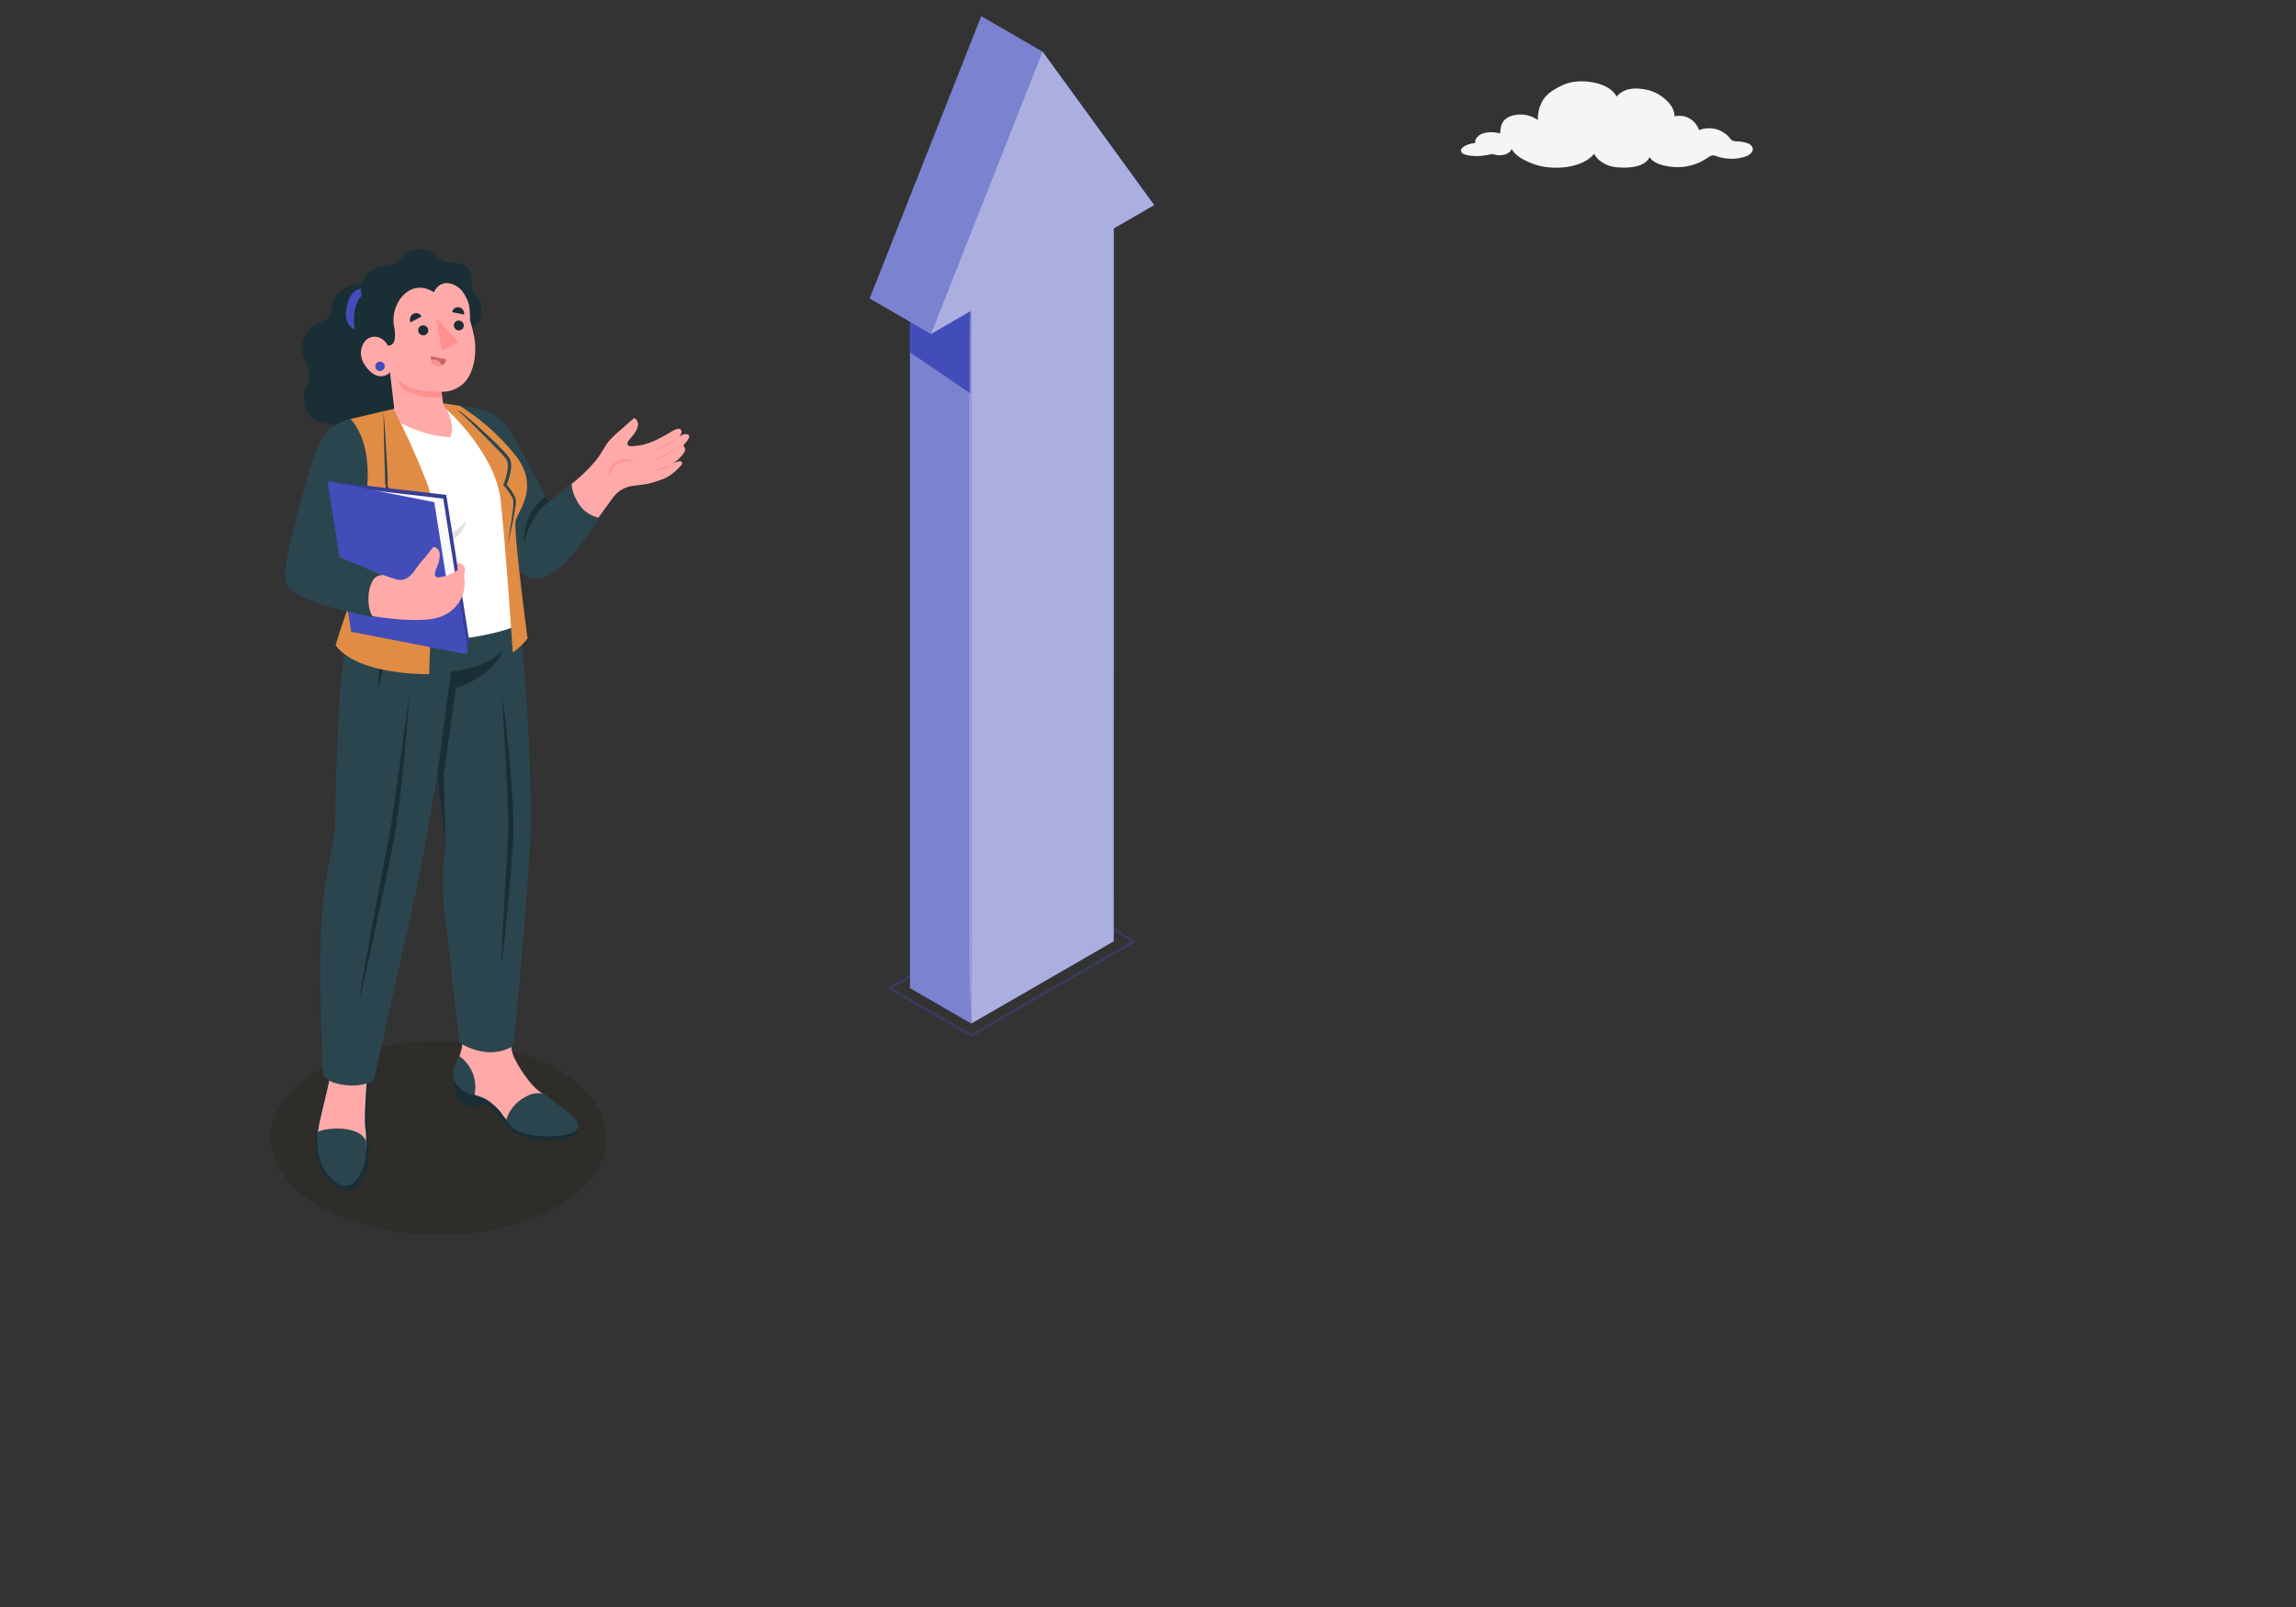 <svg xmlns="http://www.w3.org/2000/svg" viewBox="0 0 400 280"><rect x="0" y="0" width="400" height="280" fill="#333333" stroke="none"/><defs><style>.cls-1{fill:#201600;}.cls-1,.cls-11{opacity:0.2;}.cls-2{fill:#1a2e35;}.cls-3{fill:#ffaaa8;}.cls-4{fill:#2b454e;}.cls-5{fill:#ff9090;}.cls-6{fill:#434dba;}.cls-7{fill:#c76668;}.cls-15,.cls-16,.cls-17,.cls-8{fill:#fff;}.cls-9{fill:#e1e1e1;}.cls-10{fill:#e18c44;}.cls-12{fill:#fafafa;}.cls-13{fill:#f5f5f5;}.cls-14,.cls-15{opacity:0.3;}.cls-16{opacity:0.75;}.cls-17{opacity:0.55;}</style></defs><title>ips</title><g id="layer"><path id="Shadow" class="cls-1" d="M97.08,186.35c11.41,6.59,11.41,17.27,0,23.86s-29.92,6.6-41.34,0-11.41-17.28,0-23.87S85.66,179.76,97.08,186.35Z"/><g id="Character"><g id="Bottom"><g id="Bottom-2" data-name="Bottom"><polygon class="cls-2" points="82.96 192.91 84.68 191.98 82.94 191.56 82.96 192.91"/><path class="cls-2" d="M100.48,195.52s-21-8.63-21.25-7.22a2.38,2.38,0,0,0,0,.85l-.06-.08.48,2.6A6.12,6.12,0,0,0,83,192.91c0-.12,0-.9,0-1.35a11.2,11.2,0,0,1,1.86.91c1.36.83,2.27,2.35,3.74,4.09,1.07,1.27,2.93,1.81,5.65,2.1,2.93.31,5.48-.35,6.18-1.17A2.1,2.1,0,0,0,100.48,195.52Z"/><path class="cls-3" d="M99.89,195.06c-.21-.2-1-1-2-1.85s-2-1.69-3.08-2.45a10.77,10.77,0,0,1-1.53-1.18,13.39,13.39,0,0,1-1.07-1.18,22.09,22.09,0,0,1-2.41-3.69,5.86,5.86,0,0,1-.74-3.18,73.74,73.74,0,0,1,.56-9.28l-10,.16c.35,1.57.55,4.26.77,6.06.33,2.73.43,3.34-.53,6.11a8.07,8.07,0,0,0-.73,2.47,3.88,3.88,0,0,0,2.37,3.21c1,.53,2.21.73,3.22,1.3A10.22,10.22,0,0,1,87.4,194a10.1,10.1,0,0,0,2.33,2.5,9,9,0,0,0,3.41,1.05,17.81,17.81,0,0,0,4.54.06C99.82,197.38,101.39,196.53,99.89,195.06Z"/><path class="cls-4" d="M98.64,193.57c-.92-.72-2.22-1.75-3.79-2.91a3.85,3.85,0,0,0-3.2.41,6.72,6.72,0,0,0-3.45,4.06,4.47,4.47,0,0,0,2.59,2.12c3.61,1.43,9.95.7,9.95-.95C100.74,195.25,99.76,194.45,98.64,193.57ZM80,184a16,16,0,0,1-.69,1.63,3,3,0,0,0,.15,3.17,4.76,4.76,0,0,0,3.19,2A6.56,6.56,0,0,0,80,184Z"/><path class="cls-2" d="M64,187.71c.59.94-.17,4.49,0,7,.12,2.3.74,6.3,0,8.57-.84,2.69-2.54,5.81-5.7,3.29-2-1.56-3.08-3.58-3.35-6.88-.19-2.3.73-5.48,1.52-8.3.92-3.3,1.27-5.06,1.27-5.06Z"/><path class="cls-3" d="M57.48,170.76c-.23,5.36.4,9.12.43,12.55a24.3,24.3,0,0,1-.48,4.64c-.45,2.19-1.22,5.23-1.54,6.65-.45,2-.79,3.24-.1,5.46a2.45,2.45,0,0,0,.22.5c1,1.83,3.39,3.22,4.17,3a1.35,1.35,0,0,0,1.37.48l.26-.07a1.39,1.39,0,0,0,.26-.1,2.69,2.69,0,0,0,1.3-1.69c0-.15.09-.31.12-.48a16.84,16.84,0,0,0,.1-5.63c-.06-1.24,0-2.83.12-4.84A91.4,91.4,0,0,1,65,179.89c.52-2.11,1.17-4.75,1.85-7.57Z"/><path class="cls-4" d="M55.42,197.18c1.92-.84,7.48-1,8.37,1.75,0,2.55,0,4.28-1.58,6.5-2.14,2.94-4.93-.18-6-2.17A10.16,10.16,0,0,1,55.42,197.18Z"/><path class="cls-4" d="M64.74,100.75c-2.71,4.86-4.9,9-5.61,21.79-.79,14.49-.68,20-.74,21.76s-1.2,4.95-2.16,13.56.05,29.48.05,29.48.68,1.41,4,1.73a8.45,8.45,0,0,0,4.82-.77s5.87-26.12,7-31.31c1.64-7.33,4.06-21.86,4.06-21.86l1.48,12.21a43.3,43.3,0,0,0-.09,12.31c.87,7.57,2.49,22,2.49,22a10.65,10.65,0,0,0,4.5,1.64,7.7,7.7,0,0,0,4.91-1.06s2.94-30,3-38.54-.59-29.94-3.2-42.64Z"/><path class="cls-2" d="M78.59,117l-2.43,18.09,1.48,12.21L77.3,135l2.12-15.13c2.07-.48,6.79-2.93,8.11-6.45C84.32,116.67,78.59,117,78.59,117ZM69,107.34c.37-1.38.77-2.75,1.21-4.13a20.23,20.23,0,0,0-1.89,3.92,39.75,39.75,0,0,0-1.27,4.15c-.33,1.41-.62,2.83-.81,4.27a28.4,28.4,0,0,0-.32,4.33c.36-1.41.69-2.8,1-4.2s.65-2.79,1-4.18S68.64,108.72,69,107.34Zm-2.07-1c.47-.84,1-1.69,1.38-2.57a15.65,15.65,0,0,0-2,2.18,20.79,20.79,0,0,0-1.61,2.46A19.06,19.06,0,0,0,63.51,111a11.85,11.85,0,0,0-.68,2.88l1.33-2.59c.45-.85.9-1.69,1.38-2.52S66.47,107.13,66.94,106.29Zm-2.12,55q-1.24,6.67-2.33,13.39,1.6-6.61,3-13.25c1-4.43,1.87-8.85,2.78-13.31s1.43-9,1.9-13.48.84-9,1.14-13.55c-.65,4.48-1.25,9-1.85,13.46s-1.23,9-2.09,13.4S65.64,156.81,64.82,161.27ZM88.4,138.91c.08,2,.18,3.94.14,5.88s-.19,3.93-.31,5.89l-.34,5.91q-.35,5.91-.55,11.83.73-5.88,1.26-11.78c.35-3.93.69-7.85.85-11.83,0-4-.29-7.91-.62-11.85s-.78-7.87-1.36-11.77L88.12,133C88.22,135,88.33,136.94,88.4,138.91Z"/></g></g><g id="Top"><path class="cls-3" d="M118.34,80.37a5,5,0,0,0-1.22.43,6.35,6.35,0,0,0,2.1-2,1,1,0,0,0,.13-.5c0-.15-.12-.55-.35-.62l.62-.76c.24-.28.74-1,.22-1.2s-1,0-1.57.42a1.58,1.58,0,0,0,.47-.83c0-.59-.43-.87-1.53-.24s-3.83,2.37-6.12,2.58c-.41,0-1.23.23-1.59,0h0c-.51-.33.12-1,.38-1.32a7.73,7.73,0,0,0,.7-.9,3.17,3.17,0,0,0,.53-1.13,1.41,1.41,0,0,0-.25-1.2c-.14-.17-.36-.3-.55-.13-.75.68-1.51,1.33-2.26,2a17.27,17.27,0,0,0-2.07,2c-.67.87-1.17,2-2.16,3.25a28.12,28.12,0,0,1-4.6,4.38c-1.4,1.15-3.73,3.22-3.73,3.22s-3.77-7-5.26-9.8c-2.73-5.09-5.1-6.4-9.75-7L81.7,82.52s5,10.71,7,14.2,3.71,4,5,3.88h0c4.19-.55,7.24-6,13.07-13.86a5.07,5.07,0,0,1,3.62-2.1c.78-.08,1.65-.22,2.16-.29a15.09,15.09,0,0,0,2.3-.65,7,7,0,0,0,3-1.79c.22-.18,1.07-1,1-1.23A.45.45,0,0,0,118.34,80.37Z"/><path class="cls-5" d="M117.12,80.8a11.13,11.13,0,0,1-1.71.73c-.57.22-1.17.36-1.76.58a7.31,7.31,0,0,0,1.84-.36A4.54,4.54,0,0,0,117.12,80.8Z"/><path class="cls-5" d="M106.13,82.29a1.13,1.13,0,0,1,.06-.36,2.49,2.49,0,0,1,.32-.63,3.11,3.11,0,0,1,1-.91,3,3,0,0,1,2.93.06s.06.1,0,.09a4.15,4.15,0,0,0-2.76.19,3.17,3.17,0,0,0-1.41,1.94c0,.07-.1,0-.11,0A1.19,1.19,0,0,1,106.13,82.29Z"/><path class="cls-5" d="M112.73,78.89a21.92,21.92,0,0,0,2.8-1.25c.87-.43,1.71-.93,2.55-1.42a0,0,0,0,1,0,0,12,12,0,0,1-2.64,1.69,17.5,17.5,0,0,1-2.71,1S112.72,78.89,112.73,78.89Z"/><path class="cls-5" d="M112.8,80.6a20.67,20.67,0,0,0,2.81-1.24l1-.55c.33-.19.67-.36,1-.58l.28-.2a2.26,2.26,0,0,1,.38-.25,1.16,1.16,0,0,1,.45-.12s0,0,0,0a1.56,1.56,0,0,0-.54.25,3.5,3.5,0,0,0-.3.24c-.09.08-.19.14-.28.21-.29.22-.6.43-.91.62s-.8.46-1.22.66a17.1,17.1,0,0,1-2.71,1S112.8,80.61,112.8,80.6Z"/><path class="cls-4" d="M80,70.68c4.86.58,7,1.5,8.92,4.53,1.83,2.84,6.63,12.29,6.63,12.29l4.09-3.3s-.27,1.22,1.12,3.48a5.47,5.47,0,0,0,3.65,2.54,63.7,63.7,0,0,1-4.83,6.58c-2.34,2.66-4.71,4.63-7.26,3.81s-3.72-3.29-5.21-6.18-5.72-12-5.72-12Z"/><path class="cls-2" d="M91.23,94.9c.51-2.72,2.26-6.07,4.36-7.4l-.52-1C91.87,88.67,91.2,92.43,91.23,94.9Z"/><path class="cls-2" d="M73.46,59A3.59,3.59,0,0,0,72,56.22a14.15,14.15,0,0,0-2.59-1A4.8,4.8,0,0,1,67,52.92c-.59-1.19-1.07-2.28-2.31-2.89-2.4-1.16-6-.17-6.68,2.62-.24.93-.19,2-.83,2.7a4.69,4.69,0,0,1-1.67.95,4.87,4.87,0,0,0-2.89,4.52c.13,1.75,1.41,3.34,1.22,5.09a13,13,0,0,1-.69,2.23c-.54,1.85.07,4.14,1.79,5a15,15,0,0,0,2.72.73A5.71,5.71,0,0,1,60,75.64a3.32,3.32,0,0,0,2.73.84c1.61-.25,2.85-1.64,4.45-2,1.1-.22,2.25.1,3.36-.11a5.16,5.16,0,0,0,1.74-.75,3.89,3.89,0,0,0,1.79-2c.44-1.4-.44-2.83-.87-4.23A7.33,7.33,0,0,1,73,64.17c.11-.68-.17-1.31,0-2A8.32,8.32,0,0,0,73.46,59Z"/><path class="cls-6" d="M61.83,50.71a4,4,0,0,0-1.27,2.21,5.42,5.42,0,0,0-.17,2.82,2.37,2.37,0,0,0,2,1.81,2.83,2.83,0,0,0,2.47-1.78,4.65,4.65,0,0,0,.07-4.19A2.08,2.08,0,0,0,61.83,50.71Z"/><g id="Head"><path class="cls-2" d="M82.15,48.39a1,1,0,0,0,0-.25,2.94,2.94,0,0,0-1.45-2,5.28,5.28,0,0,0-2.53-.43,3.81,3.81,0,0,1-2.25-1.16,4.06,4.06,0,0,0-4-.93c-2.23.74-1.65,1.65-3.53,2.42-1.67.68-3,.2-4.44,1.78A4.44,4.44,0,0,0,63,51.58c-1.13.79-2.43,5.19.26,9.76,1.38,2.34,2.94,3.38,4.91,5.28L70,66.51c.49-1.55,2-1.36,3.4-1.79.76-.4,1.11-1.37,1.85-1.73.34-.16.7-.09,1-.33a2.12,2.12,0,0,0,.74-.91,8.21,8.21,0,0,0,.47-2,1.47,1.47,0,0,1,.2-.61,1.49,1.49,0,0,1,.74-.53c.92-.4,1.92-.63,2.85-1a4.37,4.37,0,0,0,2.28-1.92,4.16,4.16,0,0,0,.36-2,3.27,3.27,0,0,0-.31-1.38c-.33-.63-1-1.06-1.25-1.71A7.17,7.17,0,0,1,82.15,48.39Z"/><path class="cls-3" d="M78.92,71.26a2.41,2.41,0,0,0-1.2-.5c-.45,0-.53-.52-.65-1.29l-.15-1.21a5.42,5.42,0,0,0,3.89-1.51c1.55-1.54,2.25-4.45,1.9-7.5a27.18,27.18,0,0,0-.82-3.41c0-2.74-.25-3.21-1-4.58-1.29-2.17-4.22-2.81-5.3-.32-3.73-2.54-7.44,1.35-7,5.55.7,3.44-.35,3.68-1,3.75-1.14-2.1-3.38-1.93-4.23-.47s-.63,3.27,1.13,4.94,3.43.4,3.43.05c0,0,.57,4.67.66,5.6a2.07,2.07,0,0,1-1.16,2.43h0a4.77,4.77,0,0,0-1.42.74,3.52,3.52,0,0,1,.47.36c.45.46,1.09.85,2.76,2.59A81.39,81.39,0,0,1,81,81a52.89,52.89,0,0,0,1.41-6.22A22.63,22.63,0,0,0,78.92,71.26Z"/><path class="cls-6" d="M65.38,63.88a.81.81,0,0,0,.87.78.84.84,0,0,0,.78-.87.83.83,0,0,0-.87-.78A.81.81,0,0,0,65.38,63.88Z"/><path class="cls-7" d="M75.07,62.07l2.7.54a1.35,1.35,0,0,1-1.59,1.13A1.46,1.46,0,0,1,75.07,62.07Z"/><path class="cls-5" d="M75.31,62.66a1.51,1.51,0,0,1,1.63,1,1.3,1.3,0,0,1-.76.08,1.42,1.42,0,0,1-1.07-1Z"/><path class="cls-2" d="M80.85,54.81l-2.07-.42A1,1,0,0,1,80,53.55,1.1,1.1,0,0,1,80.85,54.81Z"/><path class="cls-2" d="M71.53,56.16l1.9-1A1,1,0,0,0,72,54.69,1.13,1.13,0,0,0,71.53,56.16Z"/><path class="cls-2" d="M79.07,56.71a.88.88,0,0,0,.89.85.84.84,0,0,0,.84-.86.9.9,0,0,0-.9-.85A.82.82,0,0,0,79.07,56.71Z"/><path class="cls-2" d="M72.85,57.57a.9.9,0,0,0,.91.86.84.84,0,0,0,.85-.88.89.89,0,0,0-.91-.86A.84.84,0,0,0,72.85,57.57Z"/><path class="cls-5" d="M76.92,68.26c-3.37,0-6.67-.53-7.71-2.47a3.42,3.42,0,0,0,2.21,2.63,12.17,12.17,0,0,0,5.62.81Z"/><polygon class="cls-5" points="79.93 59.62 76.99 61.08 75.95 55.37 79.93 59.62"/></g><g id="Chest"><path class="cls-8" d="M88.65,94.71a39.6,39.6,0,0,1,0-5.32,8.4,8.4,0,0,0,2.19-5.2c0-3.08-1.34-5.18-4.56-8.23a38.11,38.11,0,0,0-6.07-4.76H77.79s1.61,3,.66,5A21.3,21.3,0,0,1,67.31,72.1l-4.2.82s-2.56,5.38-1.53,9.83c.56,2.41,1.66,6.49,2.56,9.72a13.29,13.29,0,0,1-.86,9.4l-.39.8c-1.21,2.5-2.81,7.11-2.81,7.11s7,3.16,18.63,1.75,12.53-3.44,12.53-3.44L89.08,98A20.42,20.42,0,0,1,88.65,94.71Z"/><path class="cls-9" d="M69.39,89.49a6.48,6.48,0,0,0,5.73,4.07,6.83,6.83,0,0,0,6.16-3s-.7,4.71-6.29,4.1S69.39,89.49,69.39,89.49Z"/><path class="cls-10" d="M68.56,71.24a140.66,140.66,0,0,1,5.91,13.11c1.57,4.6,1,8.35.79,16.79-.16,6.51-.49,16.32-.49,16.32s-12.31.29-16.3-5c.88-3.26,3.75-10.9,4.48-13s.27-3.89-1.23-8.59S58,83.6,57.94,80.08A9.83,9.83,0,0,1,61.09,73Z"/><path class="cls-10" d="M77.67,71.19s8.65,7.7,9.55,16,2.11,26.48,2.11,26.48a10.18,10.18,0,0,0,2.58-2.45c-.51-3.76-2.39-18.62-2.1-20.34s4.21-5.77.27-11.18a38.28,38.28,0,0,0-10-9l-2.82-.44A2,2,0,0,0,77.67,71.19Z"/><path class="cls-4" d="M81.31,72.6c.55.45,1.1.92,1.63,1.39,1.06,1,2.12,1.92,3.14,2.92q.77.75,1.5,1.53c.25.26.5.52.73.8a2.81,2.81,0,0,1,.63,1,3.18,3.18,0,0,1,.11,1.14,7.73,7.73,0,0,1-.16,1.09,14.69,14.69,0,0,1-.61,2,8.9,8.9,0,0,1,1.49,2.25,1.56,1.56,0,0,1,.1.37,2.63,2.63,0,0,1,0,.39c0,.24,0,.47-.07.71-.07.46-.14.92-.22,1.37-.32,1.83-.72,3.64-1.15,5.44.29-1.83.58-3.66.84-5.49.06-.45.12-.91.16-1.37,0-.22,0-.45,0-.67a1.21,1.21,0,0,0-.1-.6,8.8,8.8,0,0,0-1.52-2.21l-.1-.1,0-.13a11.93,11.93,0,0,0,.61-2,7.17,7.17,0,0,0,.15-1,2.79,2.79,0,0,0-.08-1,2.46,2.46,0,0,0-.52-.82c-.23-.27-.47-.53-.71-.79-.48-.52-1-1-1.48-1.54-1-1-2-2-3-3s-2-2-3.13-2.91C80.21,71.68,80.76,72.14,81.31,72.6Z"/><path class="cls-4" d="M67.08,84.19l0-1.14L67,80.79c-.08-3-.16-6-.18-9.06.25,3,.43,6,.6,9.06l.11,2.27,0,1.13,0,.28a.76.76,0,0,0,0,.21,1.33,1.33,0,0,0,.25.4,5.26,5.26,0,0,0,1.84,1.09,15.42,15.42,0,0,0,2.13.65l.24.06-.08.24A27.84,27.84,0,0,0,71.12,90c-.05.24-.1.48-.13.71a1.82,1.82,0,0,0,0,.66v.06l0,.08.62,1.15c.48.87,1,1.74,1.42,2.62l1.39,2.65-1.56-2.55c-.52-.85-1-1.71-1.53-2.57L71,92.12l-.19-.32-.14-.24,0-.12a1.92,1.92,0,0,1,0-.82,6.33,6.33,0,0,1,.12-.76,24.36,24.36,0,0,1,.74-2.66,17.13,17.13,0,0,1-2-.59,5.26,5.26,0,0,1-2-1.22,1.63,1.63,0,0,1-.34-.57,1.34,1.34,0,0,1,0-.35Z"/></g><g id="Arm"><path class="cls-4" d="M61.09,73c-4,.86-5.51,3.38-7.08,8.68C51.87,88.89,50,96,49.69,99.6l9.4-3,4.69-10.41S65.37,77.94,61.09,73Z"/><polygon class="cls-6" points="81.87 112.45 61.21 110.08 57.08 83.86 77.74 86.23 81.87 112.45"/><polygon class="cls-11" points="81.87 112.45 61.21 110.08 57.08 83.86 77.74 86.23 81.87 112.45"/><polygon class="cls-12" points="81.07 111.33 61.27 109.05 57.42 84.59 77.22 86.87 81.07 111.33"/><path class="cls-6" d="M78.26,104l-2.6-16.51L57.08,83.85l4.13,26.23,19.64,3.83a.49.49,0,0,0,.6-.6L80.14,105a1,1,0,0,0-.71-.74Z"/><path class="cls-3" d="M49.83,99.6c.09,2.7.52,3.13,3.54,4.54a56.65,56.65,0,0,0,16.53,3.8c3.87.22,5.85,0,7.32-.68a6.21,6.21,0,0,0,3.61-6.94c.57-1.89-.41-2.1-1.23-2.27l.2,1.21a7.29,7.29,0,0,1-3.28,1.33c-1.6.08-.19-1.84,0-3s.16-1.79-.78-2.28c-.52,0-.66.73-2.21,2.4-1.18,1.26-2,3.51-4,3.33-1.49-.15-10.46-3.9-10.46-3.9l-.53-3.36Z"/><path class="cls-4" d="M49.69,99.6c0,1.69.28,2.56,1.09,3.26a26,26,0,0,0,6,2.69c2,.61,7.21,1.81,8.21,2-1.09-1.56-1-4.72-.14-6.17a1.84,1.84,0,0,1,2-1.15l-7.71-3.13-.73-4.59Z"/></g></g></g><path id="Cloud" class="cls-13" d="M304.57,25a5.89,5.89,0,0,0-2-.36c-.64-.05-.84-.18-1-.32A4.7,4.7,0,0,0,296,22.68a3.62,3.62,0,0,0-4.27-2.41c.07-2-2.47-4.12-4.75-4.61s-4.09-.27-5.34,1.17c-1.33-2.61-6.57-3.34-9.4-2-1.63.79-3,1.6-3.69,3.1a6.18,6.18,0,0,0-.62,3,5.21,5.21,0,0,0-4.79-.67c-1.59.62-1.71,1.81-1.79,3a5.53,5.53,0,0,0-2.89-.05c-1,.3-1.58,1.08-1.44,1.72-.8,0-2.68.6-2.47,1.43s2.4.85,3.21.82a14.38,14.38,0,0,0,2.25-.36,3.53,3.53,0,0,0,1.18.23c1.37,0,1.95-.6,2.17-1.11.67,1.41,3.06,2.48,4.74,2.92,3.18.81,7.67.31,9.63-2.06a3.41,3.41,0,0,0,.94,1.15,5.48,5.48,0,0,0,2.94,1.19c1.3.12,4.8.29,5.79-1.78.7,1.38,3.81,2,6.18,1.67a9.71,9.71,0,0,0,2.65-.8,15.88,15.88,0,0,0,1.53-.92,1.29,1.29,0,0,1,1.3-.09,7.77,7.77,0,0,0,5.17,0C305.54,26.7,305.81,25.6,304.57,25Z"/><g class="cls-14"><path class="cls-6" d="M169.21,180.61a.23.23,0,0,1-.11,0l-14.23-8.22a.22.22,0,0,1,0-.38l28.38-16.38a.22.22,0,0,1,.22,0l14.23,8.22a.21.21,0,0,1,.11.19.23.23,0,0,1-.11.19l-28.38,16.38A.2.2,0,0,1,169.21,180.61Zm-13.79-8.44,13.79,8L197.15,164l-13.79-8Z"/></g><polygon class="cls-6" points="169.21 178.34 169.21 52.73 158.54 46.57 158.54 172.17 169.21 178.34"/><polygon class="cls-15" points="169.21 178.34 169.21 52.73 158.54 46.57 158.54 172.17 169.21 178.34"/><polygon class="cls-6" points="158.54 56.07 162.19 58.18 169.21 54.12 169.21 68.65 158.54 61.39 158.54 56.07"/><polygon class="cls-6" points="194.04 38.4 183.36 32.24 158.54 46.57 169.21 52.73 194.04 38.4"/><polygon class="cls-16" points="194.04 38.4 183.36 32.24 158.54 46.57 169.21 52.73 194.04 38.4"/><path class="cls-15" d="M169.4,53,194,38.4l-25,14c-1.55-.88-3.11-1.74-4.67-2.61l-5.86-3.26L164.3,50c1.57,1,3.14,1.89,4.73,2.82-.05,1.89-.11,3.77-.12,5.65s0,106.44,0,108.35,0,3.84.09,5.75.11,3.84.22,5.76c.11-1.92.18-3.84.22-5.76s.09-3.83.09-5.75,0-106.43,0-108.35S169.45,54.82,169.4,53Z"/><polygon class="cls-6" points="201.06 35.73 181.62 8.99 170.95 2.82 151.51 52.01 162.19 58.18 201.06 35.73"/><polygon class="cls-15" points="201.06 35.73 181.62 8.99 170.95 2.82 151.51 52.01 162.19 58.18 201.06 35.73"/><polygon class="cls-6" points="201.06 35.73 181.62 8.99 162.19 58.18 169.21 54.12 169.21 178.34 194.03 164.01 194.04 39.79 201.06 35.73"/><polygon class="cls-17" points="201.06 35.73 181.62 8.99 162.19 58.18 169.21 54.12 169.21 178.34 194.03 164.01 194.04 39.79 201.06 35.73"/></g></svg>